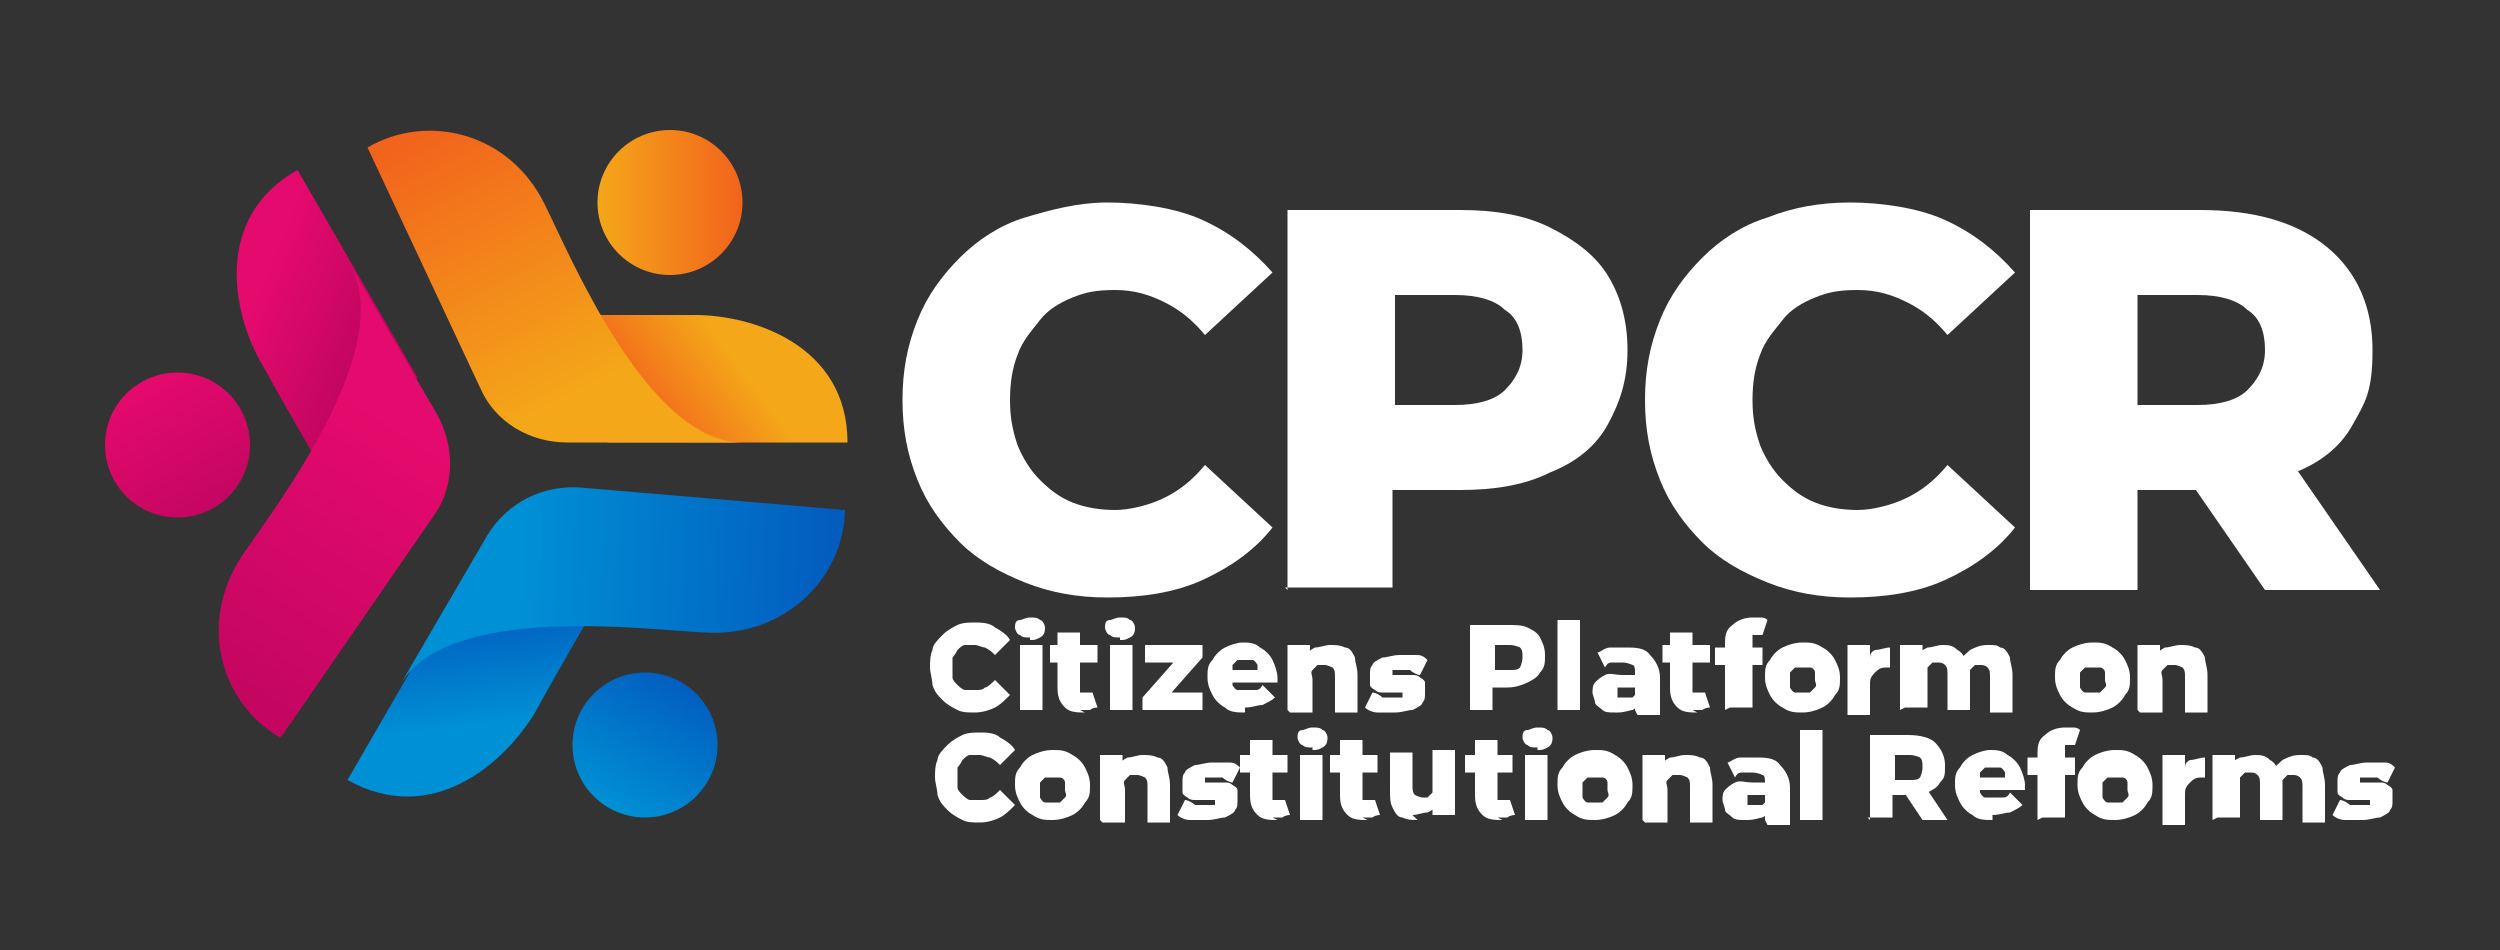 <?xml version="1.0" encoding="UTF-8"?>
<svg id="Layer_1" xmlns="http://www.w3.org/2000/svg" xmlns:xlink="http://www.w3.org/1999/xlink" version="1.1" viewBox="0 0 100 38">
  <rect x="0" y="0" width="100" height="38" fill="#333333" stroke="none"/>
  <!-- Generator: Adobe Illustrator 29.4.0, SVG Export Plug-In . SVG Version: 2.1.0 Build 152)  -->
  <defs>
    <style>
      .st0 {
        fill: url(#linear-gradient2);
      }

      .st1 {
        fill: url(#linear-gradient1);
      }

      .st2 {
        fill: url(#linear-gradient3);
      }

      .st3 {
        fill: url(#linear-gradient6);
      }

      .st4 {
        fill: url(#linear-gradient8);
      }

      .st5 {
        fill: url(#linear-gradient7);
      }

      .st6 {
        fill: url(#linear-gradient5);
      }

      .st7 {
        fill: url(#linear-gradient4);
      }

      .st8 {
        fill: url(#linear-gradient);
      }

      .st9 {
        fill: #fff;
      }
    </style>
    <linearGradient id="linear-gradient" x1="25.9" y1="17.1" x2="29.5" y2="14.4" gradientUnits="userSpaceOnUse">
      <stop offset="0" stop-color="#f2631c"/>
      <stop offset="1" stop-color="#f4a819"/>
    </linearGradient>
    <linearGradient id="linear-gradient1" x1="18.3" y1="4.6" x2="23.9" y2="15.5" xlink:href="#linear-gradient"/>
    <linearGradient id="linear-gradient2" x1="23.8" y1="8.1" x2="29.7" y2="8.1" gradientUnits="userSpaceOnUse">
      <stop offset="0" stop-color="#f4a819"/>
      <stop offset="1" stop-color="#f2631c"/>
    </linearGradient>
    <linearGradient id="linear-gradient3" x1="-726.4" y1="-300.8" x2="-722.8" y2="-303.5" gradientTransform="translate(-605.2 503.2) rotate(120)" gradientUnits="userSpaceOnUse">
      <stop offset="0" stop-color="#025dbf"/>
      <stop offset="1" stop-color="#0090d5"/>
    </linearGradient>
    <linearGradient id="linear-gradient4" x1="-734" y1="-313.2" x2="-728.4" y2="-302.3" xlink:href="#linear-gradient3"/>
    <linearGradient id="linear-gradient5" x1="-728.5" y1="-309.8" x2="-722.6" y2="-309.8" xlink:href="#linear-gradient3"/>
    <linearGradient id="linear-gradient6" x1="-646.6" y1="750.4" x2="-643.1" y2="747.7" gradientTransform="translate(-958.8 -171.2) rotate(-120)" gradientUnits="userSpaceOnUse">
      <stop offset="0" stop-color="#c40661"/>
      <stop offset="1" stop-color="#e50a6d"/>
    </linearGradient>
    <linearGradient id="linear-gradient7" x1="-655.2" y1="738.6" x2="-649.5" y2="749.5" xlink:href="#linear-gradient6"/>
    <linearGradient id="linear-gradient8" x1="-649.6" y1="742" x2="-643.7" y2="742" xlink:href="#linear-gradient6"/>
  </defs>
  <g>
    <g>
      <path class="st8" d="M23,12.6h4.8c2.3,0,6.1,1.2,6.1,5.1h-9.6l-1.4-5.1Z"/>
      <path class="st1" d="M14.7,5.9l4.5,9.6c.6,1.4,2,2.2,3.5,2.2h7c-3.8,0-6.9-7.5-7.9-9.5-1.4-2.9-4.7-3.7-7.1-2.3Z"/>
      <circle class="st0" cx="26.8" cy="8.1" r="2.9"/>
    </g>
    <g>
      <path class="st2" d="M23.8,24.3s-1.3,2.2-2.4,4.2c-1.2,2-4.1,4.6-7.5,2.7l4.8-8.3,5.1,1.4Z"/>
      <path class="st7" d="M33.8,20.4l-10.6-.9c-1.5-.1-2.9.6-3.7,1.9l-3.5,6c1.9-3.3,9.9-2.2,12.2-2.1,3.2.2,5.6-2.2,5.6-5Z"/>
      <circle class="st6" cx="25.8" cy="29.8" r="2.9"/>
    </g>
    <g>
      <path class="st3" d="M12.9,18.8s-1.3-2.2-2.4-4.2c-1.2-2-2-5.9,1.4-7.8l4.8,8.3-3.8,3.7Z"/>
      <path class="st5" d="M11.3,29.4l6-8.7c.9-1.2.9-2.8.2-4.1l-3.5-6c1.9,3.3-3,9.7-4.3,11.6-1.8,2.7-.9,5.9,1.5,7.3Z"/>
      <circle class="st4" cx="7.1" cy="17.8" r="2.9"/>
    </g>
  </g>
  <g>
    <path class="st9" d="M44.3,23.9c-1.2,0-2.3-.2-3.3-.6s-1.9-.9-2.6-1.6c-.7-.7-1.3-1.5-1.7-2.5s-.6-2-.6-3.2.2-2.2.6-3.2c.4-1,1-1.8,1.7-2.5.7-.7,1.6-1.3,2.6-1.6s2.1-.6,3.3-.6,2.7.2,3.8.7c1.1.5,2,1.2,2.8,2.1l-2.7,2.5c-.5-.6-1-1-1.6-1.3-.6-.3-1.2-.5-2-.5s-1.2.1-1.7.3c-.5.2-1,.5-1.3.9s-.7.8-.9,1.4c-.2.5-.3,1.1-.3,1.8s.1,1.2.3,1.8c.2.5.5,1,.9,1.4.4.4.8.7,1.3.9.5.2,1.1.3,1.7.3s1.4-.2,2-.5c.6-.3,1.1-.7,1.6-1.3l2.7,2.5c-.7.9-1.7,1.6-2.8,2.1-1.1.5-2.4.7-3.8.7Z"/>
    <path class="st9" d="M51.5,23.6v-15.2h6.9c1.4,0,2.6.2,3.6.7s1.8,1.1,2.3,1.9c.5.8.8,1.8.8,3s-.3,2.1-.8,3-1.3,1.5-2.3,1.9c-1,.5-2.2.7-3.6.7h-4.6l1.9-1.9v5.8h-4.3ZM55.8,18.2l-1.9-2h4.3c.9,0,1.6-.2,2-.6.4-.4.7-.9.7-1.6s-.2-1.3-.7-1.6c-.4-.4-1.1-.6-2-.6h-4.3l1.9-2v8.4Z"/>
    <path class="st9" d="M74,23.9c-1.2,0-2.3-.2-3.3-.6-1-.4-1.9-.9-2.6-1.6-.7-.7-1.3-1.5-1.7-2.5s-.6-2-.6-3.2.2-2.2.6-3.2c.4-1,1-1.8,1.7-2.5.7-.7,1.6-1.3,2.6-1.6,1-.4,2.1-.6,3.3-.6s2.7.2,3.8.7c1.1.5,2,1.2,2.8,2.1l-2.7,2.5c-.5-.6-1-1-1.6-1.3-.6-.3-1.2-.5-2-.5s-1.2.1-1.7.3c-.5.2-1,.5-1.3.9s-.7.8-.9,1.4c-.2.5-.3,1.1-.3,1.8s.1,1.2.3,1.8c.2.5.5,1,.9,1.4.4.4.8.7,1.3.9.5.2,1.1.3,1.7.3s1.4-.2,2-.5c.6-.3,1.1-.7,1.6-1.3l2.7,2.5c-.7.9-1.7,1.6-2.8,2.1-1.1.5-2.4.7-3.8.7Z"/>
    <path class="st9" d="M81.2,23.6v-15.2h6.8c2.2,0,3.9.5,5.1,1.5s1.8,2.4,1.8,4.1-.3,2.1-.8,3-1.3,1.5-2.3,1.9c-1,.4-2.2.7-3.6.7h-4.6l1.9-1.8v5.8h-4.3ZM85.5,18.2l-1.9-2h4.3c.9,0,1.6-.2,2-.6.4-.4.7-.9.7-1.6s-.2-1.3-.7-1.6c-.4-.4-1.1-.6-2-.6h-4.3l1.9-2v8.4ZM90.6,23.6l-3.8-5.5h4.6l3.8,5.5h-4.6Z"/>
  </g>
  <g>
    <g>
      <path class="st9" d="M39,28.5c-.3,0-.5,0-.7-.1s-.4-.2-.6-.4-.3-.3-.4-.6c0-.2-.1-.5-.1-.7s0-.5.1-.7c0-.2.2-.4.4-.6.2-.2.4-.3.6-.4s.5-.1.7-.1.6,0,.8.2c.2.1.5.3.6.5l-.6.6c-.1-.1-.2-.2-.4-.3-.1,0-.3-.1-.4-.1s-.3,0-.4,0c-.1,0-.2.1-.3.2,0,0-.1.2-.2.3,0,.1,0,.3,0,.4s0,.3,0,.4c0,.1.1.2.2.3,0,0,.2.2.3.2.1,0,.2,0,.4,0s.3,0,.4-.1c.1,0,.3-.2.4-.3l.6.6c-.2.2-.4.4-.6.5-.2.1-.5.2-.8.2Z"/>
      <path class="st9" d="M41.2,25.5c-.2,0-.3,0-.4-.1-.1,0-.2-.2-.2-.3s0-.3.2-.3c.1,0,.2-.1.4-.1s.3,0,.4.1c.1,0,.2.2.2.3s0,.3-.2.4-.2.1-.4.1ZM40.8,28.4v-2.6h.9v2.6h-.9Z"/>
      <path class="st9" d="M42,26.5v-.7h1.9v.7h-1.9ZM43.4,28.5c-.3,0-.6,0-.8-.2s-.3-.4-.3-.8v-2.2h.9v2.2c0,0,0,.2,0,.2s.1,0,.2,0,.2,0,.3,0l.2.6c0,0-.2,0-.3.1-.1,0-.2,0-.4,0Z"/>
      <path class="st9" d="M44.8,25.5c-.2,0-.3,0-.4-.1-.1,0-.2-.2-.2-.3s0-.3.2-.3c.1,0,.2-.1.4-.1s.3,0,.4.1c.1,0,.2.2.2.3s0,.3-.2.4-.2.1-.4.1ZM44.4,28.4v-2.6h.9v2.6h-.9Z"/>
      <path class="st9" d="M45.7,28.4v-.5l1.5-1.7.2.3h-1.6v-.7h2.3v.5l-1.5,1.7-.2-.3h1.7v.7h-2.4Z"/>
      <path class="st9" d="M49.8,28.5c-.3,0-.6,0-.8-.2-.2-.1-.4-.3-.5-.5-.1-.2-.2-.4-.2-.7s0-.5.2-.7c.1-.2.3-.4.5-.5.2-.1.5-.2.7-.2s.5,0,.7.2c.2.1.4.3.5.5s.2.5.2.7,0,0,0,.1c0,0,0,0,0,.1h-2.1v-.5h1.6-.3s0,0,0-.2c0,0-.1-.2-.2-.2,0,0-.2,0-.3,0s-.2,0-.3,0c0,0-.1.1-.2.2,0,0,0,.2,0,.3h0c0,.3,0,.4,0,.5,0,0,.1.2.2.2.1,0,.2,0,.4,0s.2,0,.3,0,.2,0,.3-.2l.5.5c-.1.1-.3.2-.5.3-.2,0-.4.1-.7.1Z"/>
      <path class="st9" d="M51.5,28.4v-2.6h.9v.7l-.2-.2c.1-.2.2-.3.4-.4.2,0,.4-.1.6-.1s.4,0,.6.1c.2,0,.3.2.4.4,0,.2.1.4.1.7v1.5h-.9v-1.4c0-.2,0-.3-.1-.4,0,0-.2-.1-.3-.1s-.2,0-.3,0c0,0-.1.1-.2.2s0,.2,0,.4v1.3h-.9Z"/>
      <path class="st9" d="M55.8,28.5c-.2,0-.4,0-.7,0-.2,0-.4-.1-.5-.2l.3-.6c.1,0,.3.1.4.2.2,0,.3,0,.5,0s.3,0,.3,0,0,0,0-.1,0,0,0-.1c0,0-.1,0-.2,0,0,0-.2,0-.3,0-.1,0-.2,0-.3,0s-.2,0-.3-.1c0,0-.2-.1-.2-.2,0,0,0-.2,0-.4s0-.3.1-.4c0-.1.2-.2.4-.3.2,0,.4-.1.7-.1s.4,0,.6,0c.2,0,.3,0,.5.2l-.3.6c-.1,0-.3-.1-.4-.2-.1,0-.3,0-.4,0s-.3,0-.3,0c0,0,0,0,0,.1s0,0,0,.1c0,0,.1,0,.2,0,0,0,.2,0,.3,0s.2,0,.3,0c.1,0,.2,0,.3.1,0,0,.2.1.2.2s0,.2,0,.4,0,.3-.1.4c0,.1-.2.2-.4.3-.2,0-.4.1-.7.1Z"/>
      <path class="st9" d="M58.8,28.4v-3.4h1.5c.3,0,.6,0,.8.1.2.1.4.2.5.4.1.2.2.4.2.7s0,.5-.2.7c-.1.2-.3.3-.5.4s-.5.2-.8.2h-1l.4-.4v1.3h-1ZM59.8,27.2l-.4-.4h1c.2,0,.3,0,.4-.1,0,0,.1-.2.1-.4s0-.3-.1-.4c0,0-.2-.1-.4-.1h-1l.4-.4v1.9Z"/>
      <path class="st9" d="M62.3,28.4v-3.6h.9v3.6h-.9Z"/>
      <path class="st9" d="M64.6,28.5c-.2,0-.4,0-.5-.1s-.3-.2-.3-.3-.1-.3-.1-.4,0-.3.1-.4.2-.2.4-.3.4,0,.7,0h.6v.5h-.5c-.1,0-.3,0-.3,0,0,0,0,.1,0,.2s0,.1,0,.2c0,0,.1,0,.3,0s.2,0,.3,0c0,0,.1-.1.2-.2v.3c0,.2,0,.3-.2.4-.1,0-.3.1-.6.1ZM65.4,28.4v-.5h0v-1c0-.1,0-.3-.1-.3,0,0-.2-.1-.4-.1s-.3,0-.4,0c-.1,0-.2,0-.3.2l-.3-.6c.1,0,.3-.2.5-.2s.4,0,.6,0c.4,0,.8,0,1,.3.2.2.4.5.4.9v1.5h-.9Z"/>
      <path class="st9" d="M66.5,26.5v-.7h1.9v.7h-1.9ZM67.9,28.5c-.3,0-.6,0-.8-.2s-.3-.4-.3-.8v-2.2h.9v2.2c0,0,0,.2,0,.2s.1,0,.2,0,.2,0,.3,0l.2.6c0,0-.2,0-.3.1-.1,0-.2,0-.4,0Z"/>
      <path class="st9" d="M68.6,26.6v-.7h1.9v.7h-1.9ZM69,28.4v-2.6c0-.3,0-.6.3-.8.2-.2.5-.3.8-.3s.2,0,.3,0c.1,0,.2,0,.3.1l-.2.6s0,0-.1,0c0,0,0,0-.1,0,0,0-.2,0-.2,0,0,0,0,.1,0,.3v.6s0,2,0,2h-.9Z"/>
      <path class="st9" d="M72.1,28.5c-.3,0-.5,0-.8-.2-.2-.1-.4-.3-.5-.5-.1-.2-.2-.4-.2-.7s0-.5.2-.7c.1-.2.3-.4.5-.5.2-.1.5-.2.8-.2s.5,0,.8.2c.2.1.4.3.5.5.1.2.2.4.2.7s0,.5-.2.7c-.1.2-.3.4-.5.5-.2.1-.5.2-.8.2ZM72.1,27.7c.1,0,.2,0,.3,0,0,0,.1-.1.2-.2s0-.2,0-.3,0-.2,0-.3-.1-.2-.2-.2c0,0-.2,0-.3,0s-.2,0-.3,0c0,0-.1.1-.2.2,0,0,0,.2,0,.3s0,.2,0,.3c0,0,.1.2.2.2,0,0,.2,0,.3,0Z"/>
      <path class="st9" d="M73.9,28.4v-2.6h.9v.8-.2c0-.2,0-.3.2-.4.2,0,.4-.1.6-.1v.8s0,0-.1,0c0,0,0,0,0,0-.2,0-.3,0-.5.2s-.2.3-.2.5v1.2h-.9Z"/>
      <path class="st9" d="M76,28.4v-2.6h.9v.7l-.2-.2c0-.2.2-.3.4-.4.2,0,.4-.1.6-.1s.4,0,.6.2c.2.1.3.3.4.6h-.3c0-.3.2-.4.4-.6.2-.1.4-.2.7-.2s.4,0,.5.1c.2,0,.3.2.4.4,0,.2.1.4.1.7v1.5h-.9v-1.4c0-.2,0-.3-.1-.4s-.2-.1-.3-.1-.2,0-.2,0-.1.1-.2.2c0,0,0,.2,0,.3v1.3h-.9v-1.4c0-.2,0-.3-.1-.4s-.2-.1-.3-.1-.2,0-.2,0-.1.1-.2.2c0,0,0,.2,0,.3v1.3h-.9Z"/>
      <path class="st9" d="M83.7,28.5c-.3,0-.5,0-.8-.2-.2-.1-.4-.3-.5-.5-.1-.2-.2-.4-.2-.7s0-.5.2-.7c.1-.2.3-.4.5-.5.2-.1.5-.2.8-.2s.5,0,.8.2c.2.1.4.3.5.5.1.2.2.4.2.7s0,.5-.2.7c-.1.2-.3.4-.5.5-.2.1-.5.2-.8.2ZM83.7,27.7c.1,0,.2,0,.3,0,0,0,.1-.1.2-.2s0-.2,0-.3,0-.2,0-.3-.1-.2-.2-.2c0,0-.2,0-.3,0s-.2,0-.3,0c0,0-.1.1-.2.2,0,0,0,.2,0,.3s0,.2,0,.3c0,0,.1.2.2.2,0,0,.2,0,.3,0Z"/>
      <path class="st9" d="M85.5,28.4v-2.6h.9v.7l-.2-.2c.1-.2.2-.3.4-.4.2,0,.4-.1.6-.1s.4,0,.6.1c.2,0,.3.2.4.4,0,.2.1.4.1.7v1.5h-.9v-1.4c0-.2,0-.3-.1-.4,0,0-.2-.1-.3-.1s-.2,0-.3,0c0,0-.1.1-.2.2s0,.2,0,.4v1.3h-.9Z"/>
    </g>
    <g>
      <path class="st9" d="M39.2,32.9c-.3,0-.5,0-.7-.1s-.4-.2-.6-.4-.3-.3-.4-.6c0-.2-.1-.5-.1-.7s0-.5.1-.7c0-.2.2-.4.4-.6.2-.2.4-.3.6-.4s.5-.1.7-.1.6,0,.8.2c.2.1.5.3.6.5l-.6.6c-.1-.1-.2-.2-.4-.3-.1,0-.3-.1-.4-.1s-.3,0-.4,0c-.1,0-.2.1-.3.2,0,0-.1.2-.2.3,0,.1,0,.3,0,.4s0,.3,0,.4c0,.1.1.2.2.3,0,0,.2.2.3.2.1,0,.2,0,.4,0s.3,0,.4-.1c.1,0,.3-.2.4-.3l.6.6c-.2.2-.4.4-.6.5-.2.1-.5.2-.8.2Z"/>
      <path class="st9" d="M42.1,32.8c-.3,0-.5,0-.8-.2-.2-.1-.4-.3-.5-.5-.1-.2-.2-.4-.2-.7s0-.5.2-.7c.1-.2.3-.4.5-.5.2-.1.5-.2.8-.2s.5,0,.8.2c.2.1.4.3.5.5.1.2.2.4.2.7s0,.5-.2.7c-.1.2-.3.4-.5.5-.2.1-.5.2-.8.2ZM42.1,32.1c.1,0,.2,0,.3,0,0,0,.1-.1.2-.2s0-.2,0-.3,0-.2,0-.3-.1-.2-.2-.2c0,0-.2,0-.3,0s-.2,0-.3,0c0,0-.1.1-.2.2,0,0,0,.2,0,.3s0,.2,0,.3c0,0,.1.2.2.2,0,0,.2,0,.3,0Z"/>
      <path class="st9" d="M44,32.8v-2.6h.9v.7l-.2-.2c.1-.2.2-.3.4-.4.2,0,.4-.1.6-.1s.4,0,.6.1c.2,0,.3.2.4.4,0,.2.1.4.1.7v1.5h-.9v-1.4c0-.2,0-.3-.1-.4,0,0-.2-.1-.3-.1s-.2,0-.3,0c0,0-.1.1-.2.2s0,.2,0,.4v1.3h-.9Z"/>
      <path class="st9" d="M48.3,32.8c-.2,0-.4,0-.7,0-.2,0-.4-.1-.5-.2l.3-.6c.1,0,.3.1.4.2.2,0,.3,0,.5,0s.3,0,.3,0,0,0,0-.1,0,0,0-.1c0,0-.1,0-.2,0,0,0-.2,0-.3,0-.1,0-.2,0-.3,0s-.2,0-.3-.1c0,0-.2-.1-.2-.2,0,0,0-.2,0-.4s0-.3.1-.4c0-.1.2-.2.4-.3.2,0,.4-.1.7-.1s.4,0,.6,0c.2,0,.3,0,.5.2l-.3.6c-.1,0-.3-.1-.4-.2-.1,0-.3,0-.4,0s-.3,0-.3,0c0,0,0,0,0,.1s0,0,0,.1c0,0,.1,0,.2,0,0,0,.2,0,.3,0s.2,0,.3,0c.1,0,.2,0,.3.1,0,0,.2.1.2.2s0,.2,0,.4,0,.3-.1.4c0,.1-.2.2-.4.3-.2,0-.4.1-.7.1Z"/>
      <path class="st9" d="M49.6,30.9v-.7h1.9v.7h-1.9ZM51.1,32.8c-.3,0-.6,0-.8-.2s-.3-.4-.3-.8v-2.2h.9v2.2c0,0,0,.2,0,.2s.1,0,.2,0,.2,0,.3,0l.2.6c0,0-.2,0-.3.1-.1,0-.2,0-.4,0Z"/>
      <path class="st9" d="M52.5,29.9c-.2,0-.3,0-.4-.1-.1,0-.2-.2-.2-.3s0-.3.2-.3c.1,0,.2-.1.4-.1s.3,0,.4.1c.1,0,.2.2.2.3s0,.3-.2.4-.2.1-.4.1ZM52,32.8v-2.6h.9v2.6h-.9Z"/>
      <path class="st9" d="M53.2,30.9v-.7h1.9v.7h-1.9ZM54.7,32.8c-.3,0-.6,0-.8-.2s-.3-.4-.3-.8v-2.2h.9v2.2c0,0,0,.2,0,.2s.1,0,.2,0,.2,0,.3,0l.2.6c0,0-.2,0-.3.1-.1,0-.2,0-.4,0Z"/>
      <path class="st9" d="M56.7,32.8c-.2,0-.4,0-.6-.1-.2,0-.3-.2-.4-.4s-.1-.4-.1-.7v-1.5h.9v1.3c0,.2,0,.3.1.4,0,0,.2.1.3.1s.2,0,.2,0,.1-.1.2-.2c0,0,0-.2,0-.4v-1.3h.9v2.6h-.9v-.7l.2.2c0,.2-.2.3-.4.4-.2,0-.4.1-.6.1Z"/>
      <path class="st9" d="M58.6,30.9v-.7h1.9v.7h-1.9ZM60.1,32.8c-.3,0-.6,0-.8-.2s-.3-.4-.3-.8v-2.2h.9v2.2c0,0,0,.2,0,.2s.1,0,.2,0,.2,0,.3,0l.2.6c0,0-.2,0-.3.1-.1,0-.2,0-.4,0Z"/>
      <path class="st9" d="M61.5,29.9c-.2,0-.3,0-.4-.1-.1,0-.2-.2-.2-.3s0-.3.2-.3c.1,0,.2-.1.4-.1s.3,0,.4.1c.1,0,.2.2.2.3s0,.3-.2.4-.2.1-.4.1ZM61,32.8v-2.6h.9v2.6h-.9Z"/>
      <path class="st9" d="M63.8,32.8c-.3,0-.5,0-.8-.2-.2-.1-.4-.3-.5-.5-.1-.2-.2-.4-.2-.7s0-.5.2-.7c.1-.2.3-.4.5-.5.2-.1.5-.2.8-.2s.5,0,.8.2c.2.1.4.3.5.5.1.2.2.4.2.7s0,.5-.2.7c-.1.2-.3.4-.5.5-.2.1-.5.2-.8.2ZM63.8,32.1c.1,0,.2,0,.3,0,0,0,.1-.1.2-.2s0-.2,0-.3,0-.2,0-.3-.1-.2-.2-.2c0,0-.2,0-.3,0s-.2,0-.3,0c0,0-.1.1-.2.2,0,0,0,.2,0,.3s0,.2,0,.3c0,0,.1.2.2.2,0,0,.2,0,.3,0Z"/>
      <path class="st9" d="M65.7,32.8v-2.6h.9v.7l-.2-.2c.1-.2.2-.3.4-.4.2,0,.4-.1.6-.1s.4,0,.6.1c.2,0,.3.2.4.4,0,.2.1.4.1.7v1.5h-.9v-1.4c0-.2,0-.3-.1-.4,0,0-.2-.1-.3-.1s-.2,0-.3,0c0,0-.1.1-.2.2s0,.2,0,.4v1.3h-.9Z"/>
      <path class="st9" d="M69.8,32.8c-.2,0-.4,0-.5-.1s-.3-.2-.3-.3-.1-.3-.1-.4,0-.3.1-.4.2-.2.4-.3.4,0,.7,0h.6v.5h-.5c-.1,0-.3,0-.3,0,0,0,0,.1,0,.2s0,.1,0,.2c0,0,.1,0,.3,0s.2,0,.3,0c0,0,.1-.1.2-.2v.3c0,.2,0,.3-.2.4-.1,0-.3.1-.6.1ZM70.6,32.8v-.5h0v-1c0-.1,0-.3-.1-.3,0,0-.2-.1-.4-.1s-.3,0-.4,0c-.1,0-.2,0-.3.2l-.3-.6c.1,0,.3-.2.5-.2s.4,0,.6,0c.4,0,.8,0,1,.3.2.2.4.5.4.9v1.5h-.9Z"/>
      <path class="st9" d="M72,32.8v-3.6h.9v3.6h-.9Z"/>
      <path class="st9" d="M74.8,32.8v-3.4h1.5c.5,0,.9.1,1.1.3s.4.5.4.9,0,.5-.2.7c-.1.2-.3.3-.5.4-.2,0-.5.1-.8.1h-1l.4-.4v1.3h-1ZM75.8,31.6l-.4-.4h1c.2,0,.3,0,.4-.1,0,0,.1-.2.1-.4s0-.3-.1-.4c0,0-.2-.1-.4-.1h-1l.4-.4v1.9ZM76.9,32.8l-.8-1.2h1l.8,1.2h-1Z"/>
      <path class="st9" d="M79.7,32.8c-.3,0-.6,0-.8-.2-.2-.1-.4-.3-.5-.5-.1-.2-.2-.4-.2-.7s0-.5.2-.7c.1-.2.3-.4.5-.5.2-.1.5-.2.7-.2s.5,0,.7.2c.2.1.4.3.5.5s.2.5.2.7,0,0,0,.1c0,0,0,0,0,.1h-2.1v-.5h1.6-.3s0,0,0-.2c0,0-.1-.2-.2-.2,0,0-.2,0-.3,0s-.2,0-.3,0c0,0-.1.1-.2.2,0,0,0,.2,0,.3h0c0,.3,0,.4,0,.5,0,0,.1.2.2.2.1,0,.2,0,.4,0s.2,0,.3,0,.2,0,.3-.2l.5.5c-.1.1-.3.2-.5.3-.2,0-.4.1-.7.1Z"/>
      <path class="st9" d="M81.1,31v-.7h1.9v.7h-1.9ZM81.5,32.8v-2.6c0-.3,0-.6.3-.8.2-.2.5-.3.8-.3s.2,0,.3,0c.1,0,.2,0,.3.1l-.2.6s0,0-.1,0c0,0,0,0-.1,0,0,0-.2,0-.2,0,0,0,0,.1,0,.3v.6s0,2,0,2h-.9Z"/>
      <path class="st9" d="M84.6,32.8c-.3,0-.5,0-.8-.2-.2-.1-.4-.3-.5-.5-.1-.2-.2-.4-.2-.7s0-.5.2-.7c.1-.2.3-.4.5-.5.2-.1.5-.2.8-.2s.5,0,.8.2c.2.1.4.3.5.5.1.2.2.4.2.7s0,.5-.2.7c-.1.2-.3.4-.5.5-.2.1-.5.2-.8.2ZM84.6,32.1c.1,0,.2,0,.3,0,0,0,.1-.1.2-.2s0-.2,0-.3,0-.2,0-.3-.1-.2-.2-.2c0,0-.2,0-.3,0s-.2,0-.3,0c0,0-.1.1-.2.2,0,0,0,.2,0,.3s0,.2,0,.3c0,0,.1.2.2.2,0,0,.2,0,.3,0Z"/>
      <path class="st9" d="M86.5,32.8v-2.6h.9v.8-.2c0-.2,0-.3.2-.4.2,0,.4-.1.6-.1v.8s0,0-.1,0c0,0,0,0,0,0-.2,0-.3,0-.5.2s-.2.3-.2.5v1.2h-.9Z"/>
      <path class="st9" d="M88.5,32.8v-2.6h.9v.7l-.2-.2c0-.2.2-.3.4-.4.2,0,.4-.1.6-.1s.4,0,.6.2c.2.1.3.3.4.6h-.3c0-.3.2-.4.4-.6.2-.1.4-.2.7-.2s.4,0,.5.1c.2,0,.3.2.4.4,0,.2.1.4.1.7v1.5h-.9v-1.4c0-.2,0-.3-.1-.4s-.2-.1-.3-.1-.2,0-.2,0-.1.1-.2.2c0,0,0,.2,0,.3v1.3h-.9v-1.4c0-.2,0-.3-.1-.4s-.2-.1-.3-.1-.2,0-.2,0-.1.1-.2.2c0,0,0,.2,0,.3v1.3h-.9Z"/>
      <path class="st9" d="M94.5,32.8c-.2,0-.4,0-.7,0-.2,0-.4-.1-.5-.2l.3-.6c.1,0,.3.1.4.2.2,0,.3,0,.5,0s.3,0,.3,0,0,0,0-.1,0,0,0-.1c0,0-.1,0-.2,0,0,0-.2,0-.3,0-.1,0-.2,0-.3,0s-.2,0-.3-.1c0,0-.2-.1-.2-.2,0,0,0-.2,0-.4s0-.3.1-.4c0-.1.2-.2.4-.3.2,0,.4-.1.7-.1s.4,0,.6,0c.2,0,.3,0,.5.2l-.3.6c-.1,0-.3-.1-.4-.2-.1,0-.3,0-.4,0s-.3,0-.3,0c0,0,0,0,0,.1s0,0,0,.1c0,0,.1,0,.2,0,0,0,.2,0,.3,0s.2,0,.3,0c.1,0,.2,0,.3.1,0,0,.2.1.2.2s0,.2,0,.4,0,.3-.1.4c0,.1-.2.2-.4.3-.2,0-.4.1-.7.1Z"/>
    </g>
  </g>
</svg>